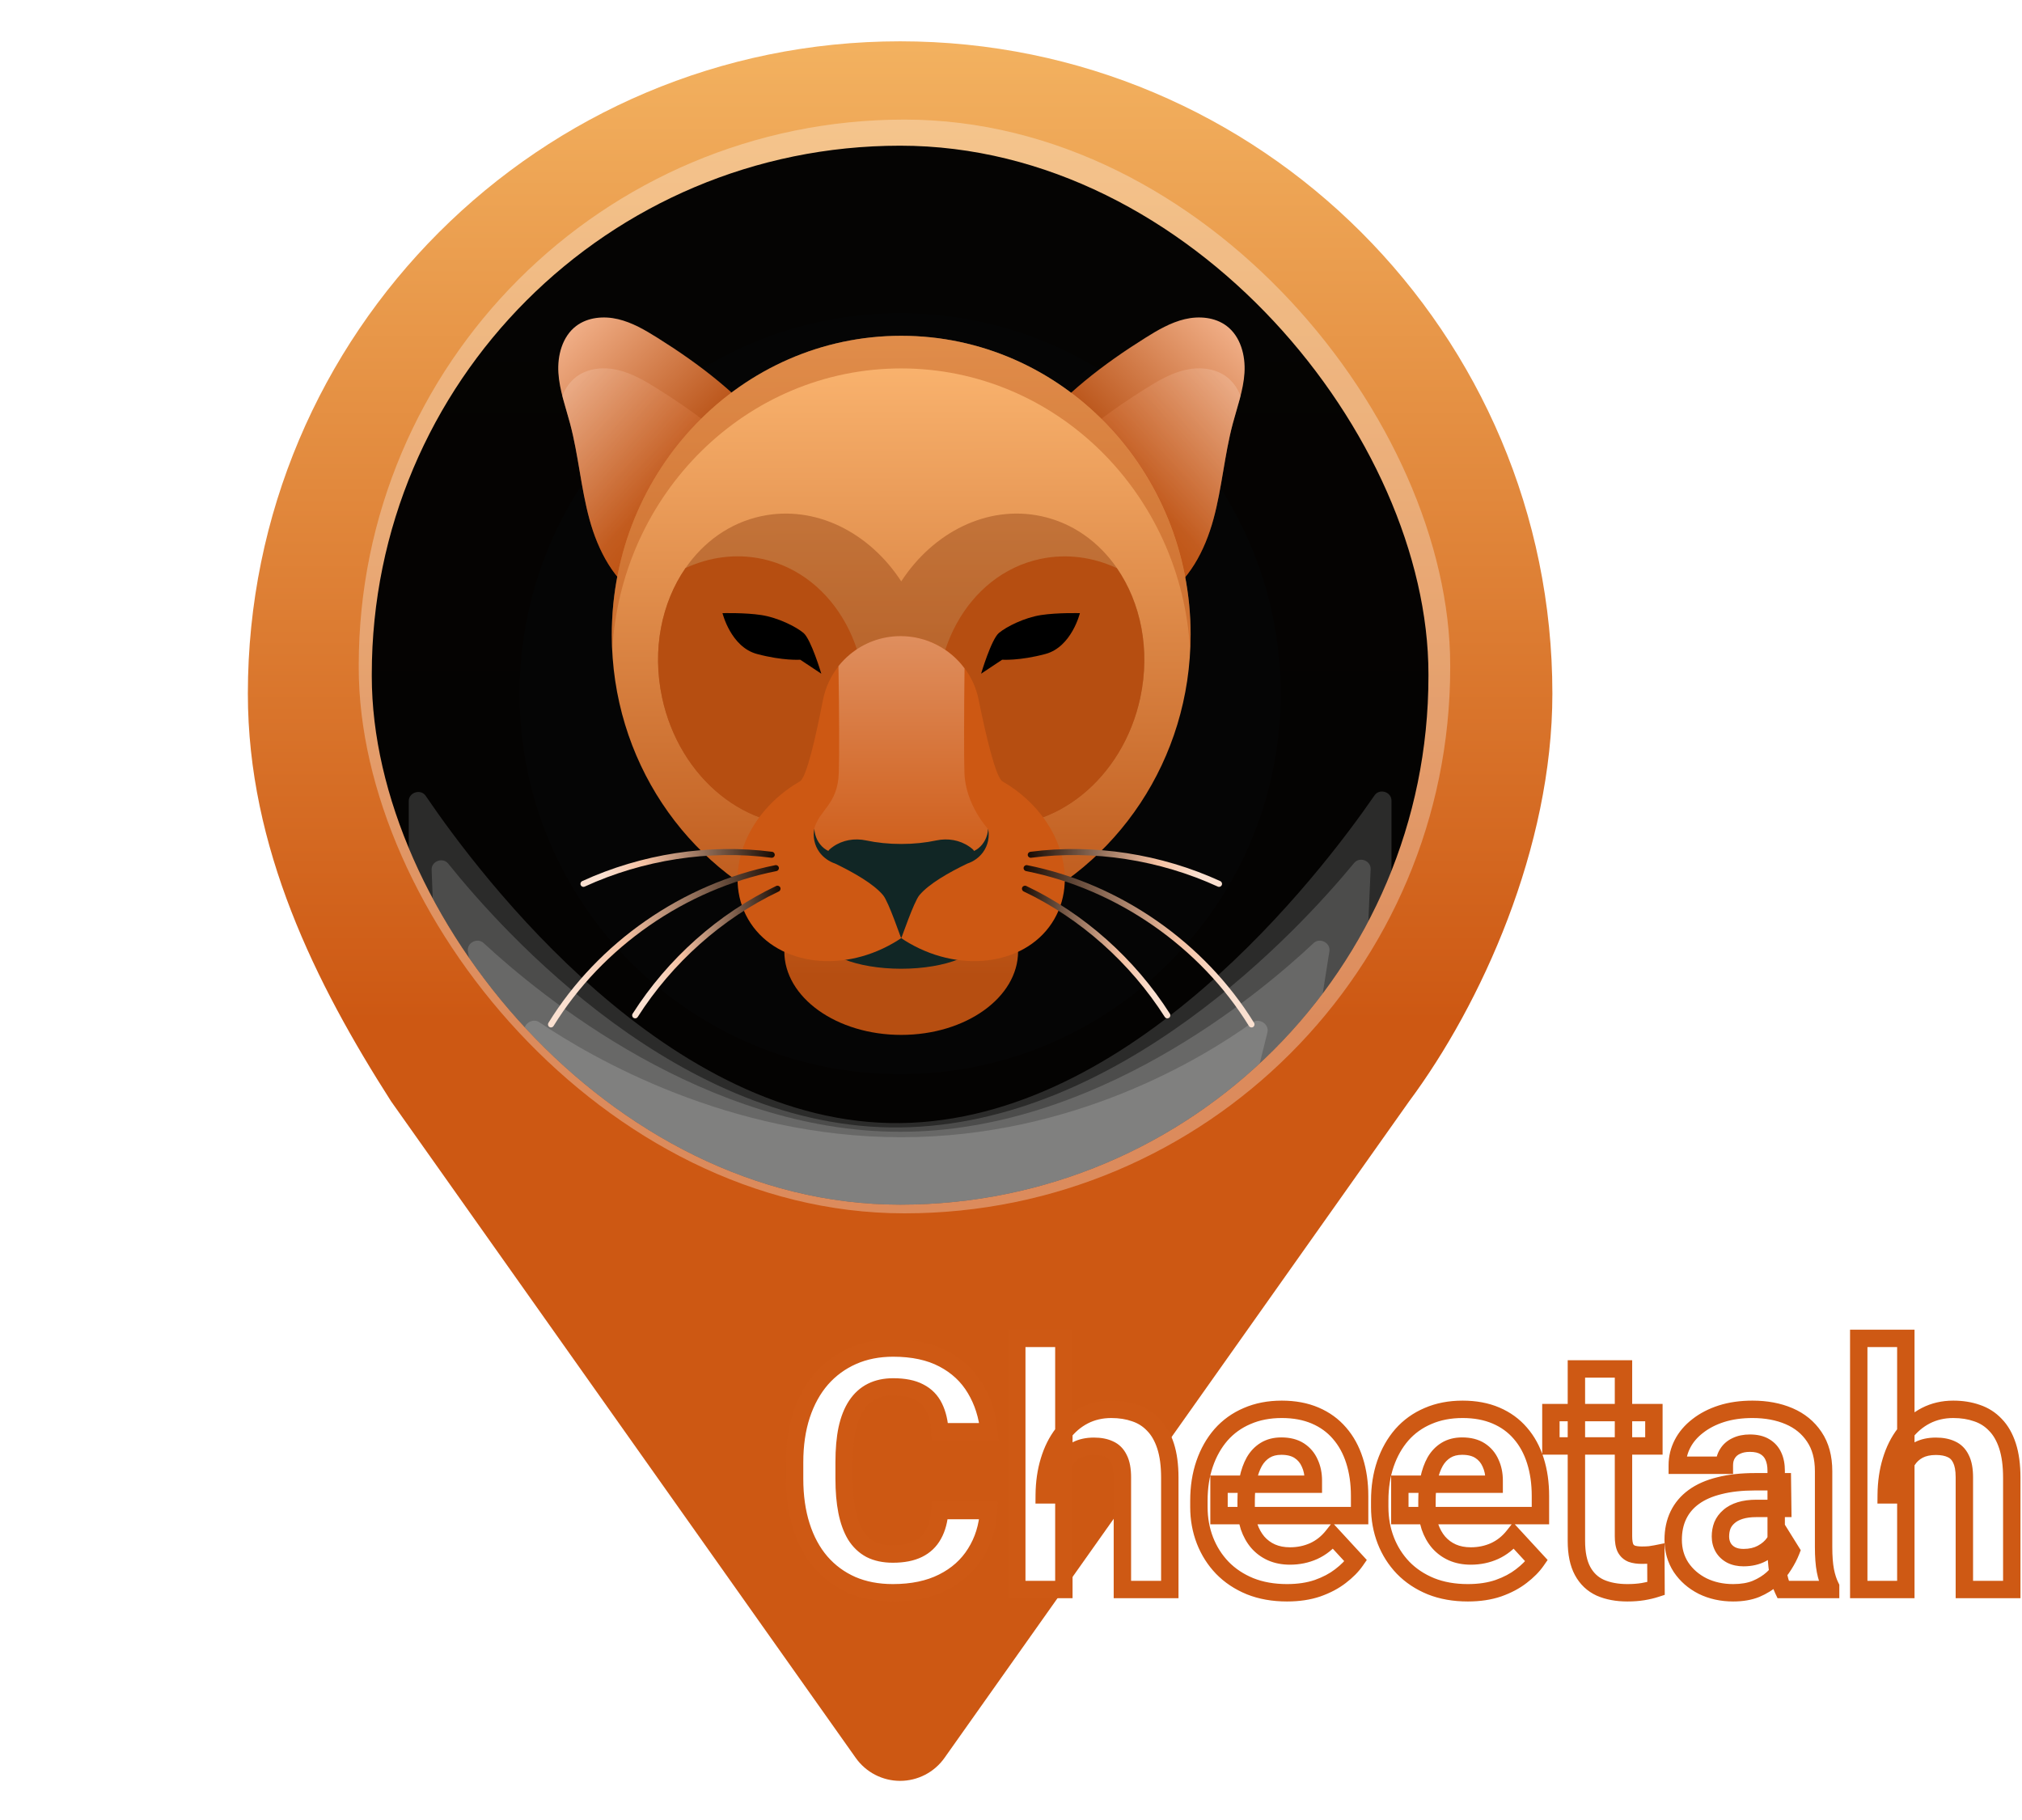 <svg width="930" height="837" viewBox="0 0 930 837" fill="none" xmlns="http://www.w3.org/2000/svg">
<g clip-path="url(#clip0_63_187)">
<path d="M414 19C248.312 19 114 153.312 114 319C114 389.975 145.275 452.388 179.887 506.5L393.6 808.45C398.288 815.075 405.9 819 414 819C422.1 819 429.712 815.075 434.4 808.45L648.113 506.5C681.188 461.975 714 389.975 714 319C714 153.312 579.688 19 414 19ZM414 494C317.35 494 239 415.65 239 319C239 222.35 317.35 144 414 144C510.65 144 589 222.35 589 319C589 415.65 510.65 494 414 494Z" fill="url(#paint0_linear_63_187)"/>
<g opacity="0.17" filter="url(#filter0_f_63_187)">
<rect x="165" y="55" width="502" height="503" rx="251" fill="white"/>
</g>
<g opacity="0.17" filter="url(#filter1_f_63_187)">
<rect x="165" y="55" width="502" height="503" rx="251" fill="white"/>
</g>
<g clip-path="url(#clip1_63_187)">
<rect x="171" y="67" width="486" height="487" rx="243" fill="black" fill-opacity="0.98"/>
<path d="M188 368.418C188 364.363 193.53 362.662 195.808 366.017C221.474 403.821 307.704 517.751 414 516.5C520.336 515.248 606.591 402.907 632.221 365.769C634.514 362.446 640 364.154 640 368.192V591H188V368.418Z" fill="white" fill-opacity="0.16"/>
<path d="M198.521 400.019C198.368 396.037 203.672 394.068 206.164 397.178C231.503 428.808 313.193 519.739 414 518.5C514.91 517.259 597.349 427.763 622.835 396.859C625.356 393.801 630.59 395.806 630.415 399.765L623 568H205L198.521 400.019Z" fill="white" fill-opacity="0.16"/>
<path d="M215.214 437.533C214.551 433.631 219.545 431.01 222.448 433.701C248.369 457.726 324.645 520.5 414 520.5C503.328 520.5 578.606 457.763 604.173 433.722C607.052 431.015 612.062 433.585 611.444 437.488L593 554H235L215.214 437.533Z" fill="white" fill-opacity="0.16"/>
<path d="M241.312 474.969C240.159 471.199 244.79 467.909 248.056 470.116C272.118 486.373 335.136 523 414.5 523C493.678 523 553.272 486.545 575.976 470.231C579.152 467.949 583.881 471.018 582.938 474.814L562 559H267L241.312 474.969Z" fill="white" fill-opacity="0.16"/>
<path d="M474.76 199.534C488.961 181.588 507.472 167.471 526.874 155.319C532.554 151.758 538.446 148.31 544.975 146.77C551.503 145.23 558.851 145.866 564.192 149.907C570.593 154.754 572.897 163.501 572.388 171.513C571.879 179.525 569.025 187.169 566.976 194.927C563.147 209.354 562.03 224.389 558.102 238.788C554.174 253.187 546.784 267.516 533.981 275.174L474.774 199.548L474.76 199.534Z" fill="url(#paint1_linear_63_187)"/>
<path opacity="0.4" d="M570.58 182.082C569.492 186.378 568.107 190.631 566.976 194.913C563.147 209.34 562.031 224.375 558.102 238.774C554.188 253.173 546.784 267.502 533.982 275.16L484.468 211.926C496.931 199.039 511.627 188.286 526.874 178.733C532.554 175.173 538.461 171.711 544.975 170.17C551.503 168.63 558.837 169.266 564.193 173.321C567.16 175.568 569.237 178.635 570.58 182.097V182.082Z" fill="url(#paint2_linear_63_187)"/>
<path d="M354.456 199.534C340.255 181.588 321.744 167.471 302.343 155.319C296.662 151.758 290.77 148.31 284.241 146.77C277.713 145.23 270.365 145.866 265.024 149.907C258.623 154.754 256.319 163.501 256.828 171.513C257.337 179.525 260.191 187.169 262.24 194.927C266.069 209.354 267.186 224.389 271.114 238.788C275.042 253.187 282.433 267.516 295.235 275.174L354.442 199.548L354.456 199.534Z" fill="url(#paint3_linear_63_187)"/>
<path opacity="0.4" d="M258.636 182.082C259.724 186.378 261.109 190.631 262.24 194.913C266.069 209.34 267.185 224.375 271.114 238.774C275.028 253.173 282.432 267.502 295.235 275.16L344.748 211.926C332.285 199.039 317.589 188.286 302.342 178.733C296.662 175.173 290.755 171.711 284.241 170.17C277.713 168.63 270.379 169.266 265.023 173.321C262.056 175.568 259.979 178.635 258.636 182.097V182.082Z" fill="url(#paint4_linear_63_187)"/>
<path d="M547.617 291.947C547.617 215.996 488.014 154.429 414.507 154.429C340.999 154.429 281.397 215.996 281.397 291.947C281.397 349.431 315.536 398.661 364.004 419.207C361.899 426.428 360.74 432.871 360.74 437.506C360.74 458.73 384.804 475.941 414.507 475.941C444.209 475.941 468.259 458.73 468.259 437.506C468.259 432.857 467.115 426.428 464.995 419.207C513.463 398.661 547.602 349.416 547.602 291.947H547.617Z" fill="url(#paint5_linear_63_187)"/>
<path opacity="0.4" d="M547.617 291.933C547.617 294.477 547.546 297.02 547.405 299.521C543.675 227.046 485.612 169.435 414.493 169.435C343.374 169.435 285.311 227.032 281.581 299.521C281.44 297.02 281.369 294.477 281.369 291.933C281.369 215.996 340.972 154.415 414.479 154.415C487.986 154.415 547.589 215.996 547.589 291.933H547.617Z" fill="#B64E11"/>
<path opacity="0.4" d="M524.471 320.816C516.487 358.121 484.99 383.302 452.886 379.006C451.501 378.822 450.116 378.582 448.731 378.285C434.587 375.261 422.788 366.84 414.493 355.21C406.198 366.84 394.399 375.275 380.269 378.285C378.884 378.582 377.499 378.822 376.114 379.006C344.01 383.316 312.513 358.135 304.529 320.816C299.809 298.716 304.331 277.139 315.282 261.284C323.605 249.217 335.63 240.484 350.114 237.389C374.857 232.09 399.811 244.751 414.521 267.374C429.245 244.737 454.186 232.09 478.928 237.389C493.398 240.498 505.409 249.217 513.732 261.27C524.683 277.139 529.219 298.716 524.499 320.816H524.471Z" fill="#893B0D"/>
<path d="M524.471 320.816C516.487 358.121 484.99 383.301 452.886 379.006C443.319 369.001 436.113 355.775 432.834 340.514C424.512 301.599 444.916 264.251 478.406 257.073C490.53 254.487 502.696 256.183 513.675 261.284C524.627 277.153 529.163 298.73 524.443 320.83L524.471 320.816Z" fill="#B64E11"/>
<path d="M396.137 340.5C392.873 355.761 385.68 369.001 376.1 378.992C343.995 383.302 312.498 358.121 304.515 320.802C299.795 298.702 304.317 277.124 315.268 261.27C326.261 256.169 338.442 254.459 350.566 257.045C384.07 264.223 404.474 301.57 396.137 340.486V340.5Z" fill="#B64E11"/>
<path d="M451.246 309.837C451.246 309.837 455.938 294.011 459.456 291.072C462.975 288.147 471.185 284.035 478.801 282.862C486.417 281.689 496.69 281.986 496.69 281.986C496.69 281.986 492.875 297.529 480.864 300.751C468.839 303.973 460.926 303.393 460.926 303.393L451.246 309.837Z" fill="black"/>
<path d="M377.754 309.837C377.754 309.837 373.062 294.011 369.544 291.072C366.025 288.147 357.815 284.035 350.199 282.862C342.583 281.689 332.31 281.986 332.31 281.986C332.31 281.986 336.125 297.529 348.136 300.751C360.161 303.973 368.074 303.393 368.074 303.393L377.754 309.837Z" fill="black"/>
<path d="M414.493 445.518C435.112 445.518 451.826 438.831 451.826 430.583C451.826 422.334 435.112 415.646 414.493 415.646C393.875 415.646 377.16 422.334 377.16 430.583C377.16 438.831 393.875 445.518 414.493 445.518Z" fill="#112625"/>
<path d="M484.92 422.698C473.064 443.243 443.164 448.175 418.139 433.72C416.895 432.999 415.68 432.236 414.493 431.43C413.32 432.236 412.105 432.999 410.847 433.72C385.822 448.175 355.936 443.243 344.08 422.698C332.211 402.152 342.893 373.778 367.905 359.35C370.943 357.584 375.168 339.115 378.488 322.032C379.633 316.125 382.176 310.784 385.723 306.332C387.334 304.326 389.129 302.475 391.107 300.864C397.466 295.621 405.577 292.541 414.323 292.541C426.221 292.541 437.017 298.292 443.715 307.392C446.795 311.533 449.014 316.379 450.088 321.707C453.578 338.875 458.029 357.584 461.081 359.364C486.107 373.806 496.761 402.166 484.906 422.712L484.92 422.698Z" fill="#CD5813"/>
<path d="M253.417 472.508C253.883 472.508 254.335 472.267 254.604 471.843C276.973 435.542 315.309 408.906 357.135 400.597C357.884 400.442 358.379 399.721 358.223 398.972C358.068 398.223 357.347 397.729 356.598 397.884C314.023 406.334 275.023 433.451 252.244 470.402C251.848 471.052 252.046 471.9 252.696 472.31C252.922 472.451 253.177 472.522 253.417 472.522V472.508Z" fill="url(#paint6_linear_63_187)"/>
<path d="M268.353 407.86C268.551 407.86 268.749 407.818 268.932 407.733C295.738 395.44 326.232 390.734 354.775 394.479C355.524 394.578 356.231 394.041 356.33 393.292C356.429 392.529 355.892 391.836 355.143 391.737C326.076 387.922 295.046 392.712 267.774 405.218C267.081 405.543 266.77 406.363 267.095 407.055C267.336 407.564 267.83 407.86 268.353 407.86Z" fill="url(#paint7_linear_63_187)"/>
<path d="M292.135 468.339C292.587 468.339 293.039 468.113 293.307 467.703C309.148 442.834 332.195 422.33 358.209 409.966C358.902 409.641 359.198 408.807 358.859 408.115C358.534 407.422 357.7 407.126 357.008 407.451C330.527 420.027 307.071 440.898 290.962 466.206C290.552 466.856 290.736 467.703 291.386 468.113C291.612 468.254 291.88 468.325 292.135 468.325V468.339Z" fill="url(#paint8_linear_63_187)"/>
<path d="M575.624 472.508C575.157 472.508 574.705 472.267 574.437 471.843C552.068 435.542 513.732 408.906 471.905 400.597C471.156 400.442 470.662 399.721 470.817 398.972C470.973 398.223 471.693 397.729 472.442 397.884C515.018 406.334 554.018 433.451 576.796 470.402C577.192 471.052 576.994 471.9 576.344 472.31C576.118 472.451 575.864 472.522 575.624 472.522V472.508Z" fill="url(#paint9_linear_63_187)"/>
<path d="M560.688 407.86C560.49 407.86 560.292 407.818 560.108 407.733C533.303 395.44 502.809 390.734 474.265 394.479C473.516 394.578 472.81 394.041 472.711 393.292C472.612 392.529 473.149 391.836 473.898 391.737C502.964 387.922 533.995 392.712 561.267 405.218C561.959 405.543 562.27 406.363 561.945 407.055C561.705 407.564 561.21 407.86 560.688 407.86Z" fill="url(#paint10_linear_63_187)"/>
<path d="M536.906 468.339C536.454 468.339 536.002 468.113 535.733 467.703C519.893 442.834 496.846 422.33 470.831 409.966C470.139 409.641 469.842 408.807 470.181 408.115C470.506 407.422 471.34 407.126 472.032 407.451C498.513 420.027 521.97 440.898 538.079 466.206C538.489 466.856 538.305 467.703 537.655 468.113C537.429 468.254 537.16 468.325 536.906 468.325V468.339Z" fill="url(#paint11_linear_63_187)"/>
<path opacity="0.4" d="M450.681 391.95C443.305 398.831 427.423 405.105 415.793 405.105C401.663 405.105 385.13 397.856 377.641 390.791C374.334 387.682 374.489 381.14 374.461 381.14C376.92 372.35 385.243 370.019 385.794 355.606C386.077 348.427 386.006 326.794 385.638 306.332C387.249 304.326 389.044 302.475 391.022 300.864C397.381 295.621 405.492 292.541 414.239 292.541C426.137 292.541 436.932 298.292 443.63 307.392C443.376 327.613 443.348 349.289 443.588 355.676C444.139 370.132 454.355 381.154 454.355 381.154C454.355 381.154 455.641 387.315 450.653 391.964L450.681 391.95Z" fill="url(#paint12_linear_63_187)"/>
<path d="M454.454 381.14C454.313 384.743 452.575 388.035 450.088 390.042C449.438 390.565 448.745 391.003 448.025 391.356C447.884 391.116 447.714 390.89 447.502 390.678C447.092 390.282 446.527 389.844 445.877 389.392C441.454 386.283 435.901 385.393 430.63 386.509C425.755 387.555 420.287 388.134 414.507 388.134C408.728 388.134 403.259 387.555 398.384 386.509C393.099 385.393 387.546 386.283 383.137 389.392C382.487 389.844 381.936 390.282 381.512 390.678C381.3 390.89 381.131 391.116 380.989 391.356C380.269 391.003 379.562 390.565 378.926 390.042C376.439 388.035 374.701 384.729 374.56 381.14C373.783 384.658 374.546 388.685 376.892 391.921C378.644 394.309 381.201 396.175 384.183 397.178C392.619 401.262 401.761 406.433 406.156 411.676C408.798 414.841 414.323 431.444 414.507 431.444C414.691 431.444 420.244 414.827 422.887 411.662C427.281 406.419 436.41 401.247 444.845 397.178C447.827 396.189 450.385 394.323 452.123 391.935C454.482 388.7 455.231 384.672 454.454 381.154V381.14Z" fill="#112625"/>
</g>
</g>
<mask id="path-30-outside-1_63_187" maskUnits="userSpaceOnUse" x="361" y="611" width="569" height="126" fill="black">
<rect fill="white" x="361" y="611" width="569" height="126"/>
<path d="M432.24 694.681H454.724C454.272 702.05 452.242 708.592 448.633 714.307C445.074 720.021 440.086 724.483 433.669 727.691C427.302 730.9 419.632 732.504 410.659 732.504C403.641 732.504 397.35 731.301 391.785 728.895C386.221 726.438 381.458 722.929 377.498 718.367C373.588 713.805 370.605 708.291 368.55 701.824C366.494 695.357 365.467 688.114 365.467 680.093V672.498C365.467 664.477 366.52 657.233 368.625 650.767C370.781 644.25 373.839 638.71 377.799 634.148C381.809 629.587 386.597 626.077 392.161 623.621C397.726 621.165 403.942 619.937 410.81 619.937C419.933 619.937 427.628 621.591 433.895 624.899C440.211 628.208 445.099 632.77 448.558 638.585C452.067 644.4 454.172 651.017 454.874 658.437H432.315C432.065 654.025 431.188 650.29 429.684 647.232C428.18 644.124 425.899 641.793 422.841 640.239C419.833 638.635 415.823 637.833 410.81 637.833C407.05 637.833 403.766 638.535 400.959 639.938C398.152 641.342 395.796 643.473 393.891 646.33C391.986 649.188 390.557 652.797 389.604 657.158C388.702 661.469 388.251 666.533 388.251 672.348V680.093C388.251 685.757 388.677 690.745 389.529 695.057C390.382 699.318 391.685 702.927 393.439 705.885C395.244 708.792 397.55 710.998 400.357 712.502C403.215 713.956 406.649 714.683 410.659 714.683C415.371 714.683 419.257 713.931 422.314 712.427C425.372 710.923 427.703 708.692 429.308 705.734C430.962 702.777 431.939 699.092 432.24 694.681ZM489.313 615.5V731H467.657V615.5H489.313ZM486.23 687.462H480.29C480.34 681.797 481.092 676.584 482.546 671.821C484 667.009 486.08 662.848 488.787 659.339C491.494 655.78 494.728 653.022 498.487 651.067C502.297 649.112 506.508 648.135 511.12 648.135C515.131 648.135 518.765 648.711 522.023 649.864C525.332 650.967 528.164 652.772 530.521 655.278C532.927 657.735 534.782 660.968 536.085 664.979C537.388 668.989 538.04 673.852 538.04 679.566V731H516.233V679.416C516.233 675.807 515.707 672.974 514.654 670.919C513.652 668.813 512.173 667.335 510.218 666.482C508.313 665.58 505.957 665.129 503.149 665.129C500.041 665.129 497.384 665.705 495.179 666.858C493.023 668.011 491.294 669.616 489.99 671.671C488.687 673.676 487.734 676.032 487.133 678.739C486.531 681.446 486.23 684.354 486.23 687.462ZM591.955 732.504C585.639 732.504 579.974 731.501 574.961 729.496C569.948 727.441 565.687 724.608 562.178 720.999C558.719 717.39 556.062 713.204 554.207 708.441C552.352 703.629 551.425 698.516 551.425 693.102V690.094C551.425 683.928 552.302 678.288 554.057 673.175C555.811 668.062 558.318 663.625 561.576 659.865C564.885 656.105 568.895 653.223 573.607 651.218C578.32 649.162 583.633 648.135 589.549 648.135C595.314 648.135 600.427 649.087 604.889 650.992C609.35 652.897 613.085 655.604 616.093 659.113C619.151 662.622 621.457 666.833 623.011 671.746C624.565 676.609 625.342 682.023 625.342 687.988V697.012H560.674V682.574H604.062V680.92C604.062 677.912 603.51 675.23 602.407 672.874C601.354 670.468 599.75 668.563 597.595 667.159C595.439 665.756 592.682 665.054 589.323 665.054C586.466 665.054 584.009 665.68 581.954 666.934C579.899 668.187 578.219 669.941 576.916 672.197C575.663 674.453 574.71 677.11 574.059 680.168C573.457 683.176 573.156 686.484 573.156 690.094V693.102C573.156 696.36 573.607 699.368 574.51 702.125C575.462 704.882 576.791 707.263 578.495 709.269C580.25 711.274 582.355 712.828 584.812 713.931C587.318 715.034 590.15 715.585 593.309 715.585C597.219 715.585 600.853 714.833 604.212 713.329C607.621 711.775 610.553 709.444 613.01 706.336L623.537 717.766C621.833 720.222 619.502 722.578 616.544 724.834C613.636 727.09 610.127 728.945 606.017 730.398C601.906 731.802 597.219 732.504 591.955 732.504ZM675.121 732.504C668.805 732.504 663.14 731.501 658.127 729.496C653.114 727.441 648.853 724.608 645.344 720.999C641.885 717.39 639.228 713.204 637.373 708.441C635.518 703.629 634.591 698.516 634.591 693.102V690.094C634.591 683.928 635.468 678.288 637.223 673.175C638.977 668.062 641.484 663.625 644.742 659.865C648.051 656.105 652.061 653.223 656.773 651.218C661.486 649.162 666.799 648.135 672.715 648.135C678.48 648.135 683.593 649.087 688.055 650.992C692.516 652.897 696.251 655.604 699.259 659.113C702.317 662.622 704.623 666.833 706.177 671.746C707.731 676.609 708.508 682.023 708.508 687.988V697.012H643.84V682.574H687.228V680.92C687.228 677.912 686.676 675.23 685.573 672.874C684.521 670.468 682.916 668.563 680.761 667.159C678.605 665.756 675.848 665.054 672.489 665.054C669.632 665.054 667.175 665.68 665.12 666.934C663.065 668.187 661.385 669.941 660.082 672.197C658.829 674.453 657.876 677.11 657.225 680.168C656.623 683.176 656.322 686.484 656.322 690.094V693.102C656.322 696.36 656.773 699.368 657.676 702.125C658.628 704.882 659.957 707.263 661.661 709.269C663.416 711.274 665.521 712.828 667.978 713.931C670.484 715.034 673.316 715.585 676.475 715.585C680.385 715.585 684.019 714.833 687.378 713.329C690.787 711.775 693.719 709.444 696.176 706.336L706.703 717.766C704.999 720.222 702.668 722.578 699.71 724.834C696.802 727.09 693.293 728.945 689.183 730.398C685.072 731.802 680.385 732.504 675.121 732.504ZM760.693 649.639V664.979H713.32V649.639H760.693ZM725.051 629.562H746.707V706.486C746.707 708.842 747.008 710.647 747.609 711.9C748.261 713.154 749.214 714.031 750.467 714.532C751.72 714.983 753.299 715.209 755.204 715.209C756.558 715.209 757.761 715.159 758.813 715.059C759.916 714.908 760.844 714.758 761.596 714.607L761.671 730.549C759.816 731.15 757.811 731.627 755.655 731.978C753.5 732.328 751.118 732.504 748.512 732.504C743.749 732.504 739.589 731.727 736.029 730.173C732.52 728.569 729.813 726.012 727.908 722.503C726.003 718.994 725.051 714.382 725.051 708.667V629.562ZM816.939 712.652V676.408C816.939 673.801 816.513 671.571 815.661 669.716C814.809 667.811 813.48 666.332 811.676 665.279C809.921 664.227 807.64 663.7 804.833 663.7C802.427 663.7 800.346 664.126 798.592 664.979C796.837 665.781 795.484 666.959 794.531 668.513C793.579 670.017 793.103 671.796 793.103 673.852H771.446C771.446 670.393 772.248 667.109 773.853 664.001C775.457 660.893 777.788 658.161 780.846 655.805C783.904 653.398 787.538 651.519 791.749 650.165C796.01 648.812 800.772 648.135 806.036 648.135C812.353 648.135 817.967 649.188 822.88 651.293C827.793 653.398 831.653 656.557 834.46 660.768C837.317 664.979 838.746 670.242 838.746 676.559V711.374C838.746 715.836 839.022 719.495 839.573 722.353C840.125 725.16 840.927 727.616 841.979 729.722V731H820.098C819.045 728.794 818.243 726.037 817.691 722.729C817.19 719.37 816.939 716.011 816.939 712.652ZM819.797 681.446L819.947 693.703H807.841C804.983 693.703 802.502 694.029 800.396 694.681C798.291 695.332 796.562 696.26 795.208 697.463C793.854 698.616 792.852 699.969 792.2 701.523C791.599 703.077 791.298 704.782 791.298 706.637C791.298 708.492 791.724 710.171 792.576 711.675C793.428 713.129 794.657 714.282 796.261 715.134C797.865 715.936 799.745 716.337 801.9 716.337C805.159 716.337 807.991 715.685 810.397 714.382C812.804 713.078 814.659 711.474 815.962 709.569C817.315 707.664 818.017 705.86 818.067 704.155L823.782 713.329C822.98 715.384 821.877 717.515 820.474 719.721C819.12 721.926 817.391 724.007 815.285 725.962C813.18 727.867 810.648 729.446 807.69 730.699C804.733 731.902 801.224 732.504 797.163 732.504C792 732.504 787.312 731.476 783.102 729.421C778.941 727.315 775.632 724.433 773.176 720.773C770.77 717.064 769.566 712.853 769.566 708.141C769.566 703.88 770.368 700.095 771.973 696.786C773.577 693.478 775.933 690.695 779.041 688.439C782.199 686.133 786.134 684.404 790.847 683.251C795.559 682.048 801.023 681.446 807.239 681.446H819.797ZM876.569 615.5V731H854.913V615.5H876.569ZM873.486 687.462H867.546C867.596 681.797 868.348 676.584 869.802 671.821C871.256 667.009 873.336 662.848 876.043 659.339C878.75 655.78 881.983 653.022 885.743 651.067C889.553 649.112 893.764 648.135 898.376 648.135C902.386 648.135 906.021 648.711 909.279 649.864C912.588 650.967 915.42 652.772 917.776 655.278C920.183 657.735 922.037 660.968 923.341 664.979C924.644 668.989 925.296 673.852 925.296 679.566V731H903.489V679.416C903.489 675.807 902.963 672.974 901.91 670.919C900.908 668.813 899.429 667.335 897.474 666.482C895.569 665.58 893.213 665.129 890.405 665.129C887.297 665.129 884.64 665.705 882.435 666.858C880.279 668.011 878.549 669.616 877.246 671.671C875.943 673.676 874.99 676.032 874.389 678.739C873.787 681.446 873.486 684.354 873.486 687.462Z"/>
</mask>
<path d="M432.24 694.681H454.724C454.272 702.05 452.242 708.592 448.633 714.307C445.074 720.021 440.086 724.483 433.669 727.691C427.302 730.9 419.632 732.504 410.659 732.504C403.641 732.504 397.35 731.301 391.785 728.895C386.221 726.438 381.458 722.929 377.498 718.367C373.588 713.805 370.605 708.291 368.55 701.824C366.494 695.357 365.467 688.114 365.467 680.093V672.498C365.467 664.477 366.52 657.233 368.625 650.767C370.781 644.25 373.839 638.71 377.799 634.148C381.809 629.587 386.597 626.077 392.161 623.621C397.726 621.165 403.942 619.937 410.81 619.937C419.933 619.937 427.628 621.591 433.895 624.899C440.211 628.208 445.099 632.77 448.558 638.585C452.067 644.4 454.172 651.017 454.874 658.437H432.315C432.065 654.025 431.188 650.29 429.684 647.232C428.18 644.124 425.899 641.793 422.841 640.239C419.833 638.635 415.823 637.833 410.81 637.833C407.05 637.833 403.766 638.535 400.959 639.938C398.152 641.342 395.796 643.473 393.891 646.33C391.986 649.188 390.557 652.797 389.604 657.158C388.702 661.469 388.251 666.533 388.251 672.348V680.093C388.251 685.757 388.677 690.745 389.529 695.057C390.382 699.318 391.685 702.927 393.439 705.885C395.244 708.792 397.55 710.998 400.357 712.502C403.215 713.956 406.649 714.683 410.659 714.683C415.371 714.683 419.257 713.931 422.314 712.427C425.372 710.923 427.703 708.692 429.308 705.734C430.962 702.777 431.939 699.092 432.24 694.681ZM489.313 615.5V731H467.657V615.5H489.313ZM486.23 687.462H480.29C480.34 681.797 481.092 676.584 482.546 671.821C484 667.009 486.08 662.848 488.787 659.339C491.494 655.78 494.728 653.022 498.487 651.067C502.297 649.112 506.508 648.135 511.12 648.135C515.131 648.135 518.765 648.711 522.023 649.864C525.332 650.967 528.164 652.772 530.521 655.278C532.927 657.735 534.782 660.968 536.085 664.979C537.388 668.989 538.04 673.852 538.04 679.566V731H516.233V679.416C516.233 675.807 515.707 672.974 514.654 670.919C513.652 668.813 512.173 667.335 510.218 666.482C508.313 665.58 505.957 665.129 503.149 665.129C500.041 665.129 497.384 665.705 495.179 666.858C493.023 668.011 491.294 669.616 489.99 671.671C488.687 673.676 487.734 676.032 487.133 678.739C486.531 681.446 486.23 684.354 486.23 687.462ZM591.955 732.504C585.639 732.504 579.974 731.501 574.961 729.496C569.948 727.441 565.687 724.608 562.178 720.999C558.719 717.39 556.062 713.204 554.207 708.441C552.352 703.629 551.425 698.516 551.425 693.102V690.094C551.425 683.928 552.302 678.288 554.057 673.175C555.811 668.062 558.318 663.625 561.576 659.865C564.885 656.105 568.895 653.223 573.607 651.218C578.32 649.162 583.633 648.135 589.549 648.135C595.314 648.135 600.427 649.087 604.889 650.992C609.35 652.897 613.085 655.604 616.093 659.113C619.151 662.622 621.457 666.833 623.011 671.746C624.565 676.609 625.342 682.023 625.342 687.988V697.012H560.674V682.574H604.062V680.92C604.062 677.912 603.51 675.23 602.407 672.874C601.354 670.468 599.75 668.563 597.595 667.159C595.439 665.756 592.682 665.054 589.323 665.054C586.466 665.054 584.009 665.68 581.954 666.934C579.899 668.187 578.219 669.941 576.916 672.197C575.663 674.453 574.71 677.11 574.059 680.168C573.457 683.176 573.156 686.484 573.156 690.094V693.102C573.156 696.36 573.607 699.368 574.51 702.125C575.462 704.882 576.791 707.263 578.495 709.269C580.25 711.274 582.355 712.828 584.812 713.931C587.318 715.034 590.15 715.585 593.309 715.585C597.219 715.585 600.853 714.833 604.212 713.329C607.621 711.775 610.553 709.444 613.01 706.336L623.537 717.766C621.833 720.222 619.502 722.578 616.544 724.834C613.636 727.09 610.127 728.945 606.017 730.398C601.906 731.802 597.219 732.504 591.955 732.504ZM675.121 732.504C668.805 732.504 663.14 731.501 658.127 729.496C653.114 727.441 648.853 724.608 645.344 720.999C641.885 717.39 639.228 713.204 637.373 708.441C635.518 703.629 634.591 698.516 634.591 693.102V690.094C634.591 683.928 635.468 678.288 637.223 673.175C638.977 668.062 641.484 663.625 644.742 659.865C648.051 656.105 652.061 653.223 656.773 651.218C661.486 649.162 666.799 648.135 672.715 648.135C678.48 648.135 683.593 649.087 688.055 650.992C692.516 652.897 696.251 655.604 699.259 659.113C702.317 662.622 704.623 666.833 706.177 671.746C707.731 676.609 708.508 682.023 708.508 687.988V697.012H643.84V682.574H687.228V680.92C687.228 677.912 686.676 675.23 685.573 672.874C684.521 670.468 682.916 668.563 680.761 667.159C678.605 665.756 675.848 665.054 672.489 665.054C669.632 665.054 667.175 665.68 665.12 666.934C663.065 668.187 661.385 669.941 660.082 672.197C658.829 674.453 657.876 677.11 657.225 680.168C656.623 683.176 656.322 686.484 656.322 690.094V693.102C656.322 696.36 656.773 699.368 657.676 702.125C658.628 704.882 659.957 707.263 661.661 709.269C663.416 711.274 665.521 712.828 667.978 713.931C670.484 715.034 673.316 715.585 676.475 715.585C680.385 715.585 684.019 714.833 687.378 713.329C690.787 711.775 693.719 709.444 696.176 706.336L706.703 717.766C704.999 720.222 702.668 722.578 699.71 724.834C696.802 727.09 693.293 728.945 689.183 730.398C685.072 731.802 680.385 732.504 675.121 732.504ZM760.693 649.639V664.979H713.32V649.639H760.693ZM725.051 629.562H746.707V706.486C746.707 708.842 747.008 710.647 747.609 711.9C748.261 713.154 749.214 714.031 750.467 714.532C751.72 714.983 753.299 715.209 755.204 715.209C756.558 715.209 757.761 715.159 758.813 715.059C759.916 714.908 760.844 714.758 761.596 714.607L761.671 730.549C759.816 731.15 757.811 731.627 755.655 731.978C753.5 732.328 751.118 732.504 748.512 732.504C743.749 732.504 739.589 731.727 736.029 730.173C732.52 728.569 729.813 726.012 727.908 722.503C726.003 718.994 725.051 714.382 725.051 708.667V629.562ZM816.939 712.652V676.408C816.939 673.801 816.513 671.571 815.661 669.716C814.809 667.811 813.48 666.332 811.676 665.279C809.921 664.227 807.64 663.7 804.833 663.7C802.427 663.7 800.346 664.126 798.592 664.979C796.837 665.781 795.484 666.959 794.531 668.513C793.579 670.017 793.103 671.796 793.103 673.852H771.446C771.446 670.393 772.248 667.109 773.853 664.001C775.457 660.893 777.788 658.161 780.846 655.805C783.904 653.398 787.538 651.519 791.749 650.165C796.01 648.812 800.772 648.135 806.036 648.135C812.353 648.135 817.967 649.188 822.88 651.293C827.793 653.398 831.653 656.557 834.46 660.768C837.317 664.979 838.746 670.242 838.746 676.559V711.374C838.746 715.836 839.022 719.495 839.573 722.353C840.125 725.16 840.927 727.616 841.979 729.722V731H820.098C819.045 728.794 818.243 726.037 817.691 722.729C817.19 719.37 816.939 716.011 816.939 712.652ZM819.797 681.446L819.947 693.703H807.841C804.983 693.703 802.502 694.029 800.396 694.681C798.291 695.332 796.562 696.26 795.208 697.463C793.854 698.616 792.852 699.969 792.2 701.523C791.599 703.077 791.298 704.782 791.298 706.637C791.298 708.492 791.724 710.171 792.576 711.675C793.428 713.129 794.657 714.282 796.261 715.134C797.865 715.936 799.745 716.337 801.9 716.337C805.159 716.337 807.991 715.685 810.397 714.382C812.804 713.078 814.659 711.474 815.962 709.569C817.315 707.664 818.017 705.86 818.067 704.155L823.782 713.329C822.98 715.384 821.877 717.515 820.474 719.721C819.12 721.926 817.391 724.007 815.285 725.962C813.18 727.867 810.648 729.446 807.69 730.699C804.733 731.902 801.224 732.504 797.163 732.504C792 732.504 787.312 731.476 783.102 729.421C778.941 727.315 775.632 724.433 773.176 720.773C770.77 717.064 769.566 712.853 769.566 708.141C769.566 703.88 770.368 700.095 771.973 696.786C773.577 693.478 775.933 690.695 779.041 688.439C782.199 686.133 786.134 684.404 790.847 683.251C795.559 682.048 801.023 681.446 807.239 681.446H819.797ZM876.569 615.5V731H854.913V615.5H876.569ZM873.486 687.462H867.546C867.596 681.797 868.348 676.584 869.802 671.821C871.256 667.009 873.336 662.848 876.043 659.339C878.75 655.78 881.983 653.022 885.743 651.067C889.553 649.112 893.764 648.135 898.376 648.135C902.386 648.135 906.021 648.711 909.279 649.864C912.588 650.967 915.42 652.772 917.776 655.278C920.183 657.735 922.037 660.968 923.341 664.979C924.644 668.989 925.296 673.852 925.296 679.566V731H903.489V679.416C903.489 675.807 902.963 672.974 901.91 670.919C900.908 668.813 899.429 667.335 897.474 666.482C895.569 665.58 893.213 665.129 890.405 665.129C887.297 665.129 884.64 665.705 882.435 666.858C880.279 668.011 878.549 669.616 877.246 671.671C875.943 673.676 874.99 676.032 874.389 678.739C873.787 681.446 873.486 684.354 873.486 687.462Z" fill="white"/>
<path d="M432.24 694.681V690.681H428.504L428.249 694.409L432.24 694.681ZM454.724 694.681L458.716 694.925L458.976 690.681H454.724V694.681ZM448.633 714.307L445.251 712.171L445.244 712.181L445.237 712.192L448.633 714.307ZM433.669 727.691L431.88 724.114L431.869 724.119L433.669 727.691ZM391.785 728.895L390.17 732.554L390.184 732.56L390.198 732.566L391.785 728.895ZM377.498 718.367L374.461 720.97L374.469 720.98L374.477 720.989L377.498 718.367ZM368.55 701.824L364.738 703.036L368.55 701.824ZM368.625 650.767L364.827 649.51L364.824 649.519L364.822 649.528L368.625 650.767ZM377.799 634.148L374.795 631.507L374.786 631.517L374.778 631.526L377.799 634.148ZM433.895 624.899L432.027 628.437L432.039 628.443L433.895 624.899ZM448.558 638.585L445.12 640.63L445.126 640.641L445.133 640.652L448.558 638.585ZM454.874 658.437V662.437H459.27L458.856 658.06L454.874 658.437ZM432.315 658.437L428.322 658.663L428.536 662.437H432.315V658.437ZM429.684 647.232L426.083 648.975L426.089 648.986L426.094 648.998L429.684 647.232ZM422.841 640.239L420.958 643.769L420.993 643.787L421.029 643.805L422.841 640.239ZM389.604 657.158L385.697 656.305L385.693 656.322L385.689 656.339L389.604 657.158ZM389.529 695.057L385.605 695.832L385.607 695.841L389.529 695.057ZM393.439 705.885L389.999 707.926L390.02 707.96L390.041 707.994L393.439 705.885ZM400.357 712.502L398.469 716.028L398.506 716.048L398.544 716.067L400.357 712.502ZM429.308 705.734L425.817 703.782L425.804 703.804L425.791 703.827L429.308 705.734ZM432.24 698.681H454.724V690.681H432.24V698.681ZM450.731 694.436C450.317 701.197 448.468 707.076 445.251 712.171L452.015 716.443C456.016 710.107 458.228 702.903 458.716 694.925L450.731 694.436ZM445.237 712.192C442.094 717.239 437.682 721.213 431.88 724.114L435.458 731.269C442.49 727.753 448.053 722.804 452.028 716.421L445.237 712.192ZM431.869 724.119C426.186 726.983 419.165 728.504 410.659 728.504V736.504C420.1 736.504 428.419 734.816 435.469 731.263L431.869 724.119ZM410.659 728.504C404.102 728.504 398.363 727.381 393.373 725.223L390.198 732.566C396.336 735.22 403.18 736.504 410.659 736.504V728.504ZM393.401 725.235C388.371 723.015 384.09 719.859 380.519 715.745L374.477 720.989C378.827 725.999 384.07 729.861 390.17 732.554L393.401 725.235ZM380.535 715.764C377.016 711.659 374.276 706.634 372.362 700.613L364.738 703.036C366.935 709.948 370.159 715.952 374.461 720.97L380.535 715.764ZM372.362 700.613C370.451 694.601 369.467 687.775 369.467 680.093H361.467C361.467 688.452 362.538 696.113 364.738 703.036L372.362 700.613ZM369.467 680.093V672.498H361.467V680.093H369.467ZM369.467 672.498C369.467 664.824 370.474 658.008 372.428 652.005L364.822 649.528C362.565 656.459 361.467 664.13 361.467 672.498H369.467ZM372.423 652.023C374.435 645.94 377.25 640.882 380.819 636.771L374.778 631.526C370.427 636.538 367.127 642.559 364.827 649.51L372.423 652.023ZM380.803 636.789C384.429 632.664 388.743 629.503 393.777 627.28L390.546 619.962C384.451 622.652 379.189 626.509 374.795 631.507L380.803 636.789ZM393.777 627.28C398.77 625.076 404.426 623.937 410.81 623.937V615.937C403.457 615.937 396.681 617.253 390.546 619.962L393.777 627.28ZM410.81 623.937C419.464 623.937 426.478 625.507 432.027 628.437L435.762 621.362C428.779 617.675 420.402 615.937 410.81 615.937V623.937ZM432.039 628.443C437.736 631.427 442.06 635.486 445.12 640.63L451.995 636.54C448.137 630.054 442.686 624.989 435.751 621.356L432.039 628.443ZM445.133 640.652C448.302 645.904 450.241 651.933 450.892 658.813L458.856 658.06C458.103 650.101 455.831 642.896 451.982 636.518L445.133 640.652ZM454.874 654.437H432.315V662.437H454.874V654.437ZM436.309 658.21C436.037 653.415 435.072 649.125 433.273 645.467L426.094 648.998C427.303 651.455 428.093 654.635 428.322 658.663L436.309 658.21ZM433.284 645.49C431.402 641.601 428.496 638.626 424.653 636.673L421.029 643.805C423.302 644.96 424.957 646.648 426.083 648.975L433.284 645.49ZM424.723 636.71C420.927 634.685 416.193 633.833 410.81 633.833V641.833C415.452 641.833 418.739 642.585 420.958 643.769L424.723 636.71ZM410.81 633.833C406.551 633.833 402.632 634.63 399.17 636.361L402.748 643.516C404.9 642.44 407.549 641.833 410.81 641.833V633.833ZM399.17 636.361C395.683 638.105 392.816 640.731 390.562 644.111L397.219 648.549C398.775 646.215 400.621 644.58 402.748 643.516L399.17 636.361ZM390.562 644.111C388.312 647.488 386.725 651.595 385.697 656.305L393.512 658.012C394.389 653.999 395.66 650.887 397.219 648.549L390.562 644.111ZM385.689 656.339C384.716 660.989 384.251 666.339 384.251 672.348H392.251C392.251 666.726 392.688 661.95 393.52 657.978L385.689 656.339ZM384.251 672.348V680.093H392.251V672.348H384.251ZM384.251 680.093C384.251 685.947 384.69 691.205 385.605 695.832L393.453 694.281C392.664 690.286 392.251 685.567 392.251 680.093H384.251ZM385.607 695.841C386.525 700.434 387.963 704.492 389.999 707.926L396.88 703.844C395.407 701.362 394.238 698.202 393.452 694.272L385.607 695.841ZM390.041 707.994C392.187 711.452 394.996 714.168 398.469 716.028L402.246 708.976C400.104 707.828 398.301 706.132 396.838 703.775L390.041 707.994ZM398.544 716.067C402.086 717.869 406.173 718.683 410.659 718.683V710.683C407.124 710.683 404.343 710.042 402.171 708.937L398.544 716.067ZM410.659 718.683C415.763 718.683 420.304 717.873 424.08 716.016L420.549 708.837C418.209 709.988 414.98 710.683 410.659 710.683V718.683ZM424.08 716.016C427.871 714.151 430.819 711.338 432.824 707.641L425.791 703.827C424.588 706.046 422.873 707.694 420.549 708.837L424.08 716.016ZM432.799 707.687C434.816 704.081 435.902 699.782 436.231 694.953L428.249 694.409C427.977 698.402 427.108 701.473 425.817 703.782L432.799 707.687ZM489.313 615.5H493.313V611.5H489.313V615.5ZM489.313 731V735H493.313V731H489.313ZM467.657 731H463.657V735H467.657V731ZM467.657 615.5V611.5H463.657V615.5H467.657ZM486.23 687.462V691.462H490.23V687.462H486.23ZM480.29 687.462L476.29 687.427L476.254 691.462H480.29V687.462ZM482.546 671.821L486.372 672.989L486.375 672.978L482.546 671.821ZM488.787 659.339L491.954 661.782L491.963 661.771L491.971 661.76L488.787 659.339ZM498.487 651.067L496.661 647.509L496.651 647.514L496.642 647.519L498.487 651.067ZM522.023 649.864L520.689 653.635L520.724 653.647L520.759 653.659L522.023 649.864ZM530.521 655.278L527.606 658.018L527.634 658.048L527.663 658.077L530.521 655.278ZM536.085 664.979L539.889 663.742L536.085 664.979ZM538.04 731V735H542.04V731H538.04ZM516.233 731H512.233V735H516.233V731ZM514.654 670.919L511.043 672.639L511.068 672.691L511.094 672.742L514.654 670.919ZM510.218 666.482L508.505 670.097L508.562 670.124L508.619 670.149L510.218 666.482ZM495.179 666.858L493.326 663.313L493.309 663.322L493.292 663.331L495.179 666.858ZM489.99 671.671L493.344 673.851L493.356 673.832L493.368 673.813L489.99 671.671ZM485.313 615.5V731H493.313V615.5H485.313ZM489.313 727H467.657V735H489.313V727ZM471.657 731V615.5H463.657V731H471.657ZM467.657 619.5H489.313V611.5H467.657V619.5ZM486.23 683.462H480.29V691.462H486.23V683.462ZM484.29 687.497C484.337 682.165 485.044 677.338 486.372 672.989L478.72 670.653C477.14 675.829 476.343 681.43 476.29 687.427L484.29 687.497ZM486.375 672.978C487.707 668.569 489.581 664.858 491.954 661.782L485.62 656.896C482.579 660.838 480.292 665.449 478.717 670.665L486.375 672.978ZM491.971 661.76C494.341 658.645 497.126 656.284 500.333 654.616L496.642 647.519C492.329 649.761 488.648 652.915 485.603 656.917L491.971 661.76ZM500.314 654.626C503.515 652.983 507.093 652.135 511.12 652.135V644.135C505.923 644.135 501.079 645.242 496.661 647.509L500.314 654.626ZM511.12 652.135C514.747 652.135 517.922 652.656 520.689 653.635L523.358 646.093C519.608 644.767 515.514 644.135 511.12 644.135V652.135ZM520.759 653.659C523.447 654.555 525.71 656.001 527.606 658.018L533.435 652.539C530.618 649.542 527.217 647.379 523.288 646.07L520.759 653.659ZM527.663 658.077C529.551 660.004 531.126 662.661 532.281 666.215L539.889 663.742C538.437 659.275 536.303 655.465 533.378 652.479L527.663 658.077ZM532.281 666.215C533.418 669.713 534.04 674.133 534.04 679.566H542.04C542.04 673.57 541.359 668.265 539.889 663.742L532.281 666.215ZM534.04 679.566V731H542.04V679.566H534.04ZM538.04 727H516.233V735H538.04V727ZM520.233 731V679.416H512.233V731H520.233ZM520.233 679.416C520.233 675.495 519.674 671.945 518.214 669.095L511.094 672.742C511.74 674.003 512.233 676.119 512.233 679.416H520.233ZM518.266 669.199C516.89 666.311 514.74 664.09 511.816 662.816L508.619 670.149C509.606 670.579 510.413 671.316 511.043 672.639L518.266 669.199ZM511.93 662.867C509.343 661.642 506.362 661.129 503.149 661.129V669.129C505.552 669.129 507.282 669.518 508.505 670.097L511.93 662.867ZM503.149 661.129C499.553 661.129 496.228 661.796 493.326 663.313L497.032 670.403C498.541 669.615 500.529 669.129 503.149 669.129V661.129ZM493.292 663.331C490.531 664.808 488.287 666.888 486.612 669.529L493.368 673.813C494.301 672.343 495.515 671.215 497.065 670.386L493.292 663.331ZM486.636 669.491C485.034 671.956 483.917 674.771 483.228 677.872L491.038 679.607C491.552 677.294 492.339 675.397 493.344 673.851L486.636 669.491ZM483.228 677.872C482.556 680.895 482.23 684.096 482.23 687.462H490.23C490.23 684.611 490.506 681.997 491.038 679.607L483.228 677.872ZM574.961 729.496L573.444 733.197L573.459 733.204L573.475 733.21L574.961 729.496ZM562.178 720.999L559.29 723.767L559.3 723.777L559.31 723.787L562.178 720.999ZM554.207 708.441L550.475 709.88L550.48 709.893L554.207 708.441ZM554.057 673.175L550.273 671.877L554.057 673.175ZM561.576 659.865L558.573 657.223L558.563 657.234L558.553 657.246L561.576 659.865ZM573.607 651.218L575.174 654.898L575.19 654.891L575.207 654.884L573.607 651.218ZM616.093 659.113L613.056 661.716L613.066 661.729L613.077 661.741L616.093 659.113ZM623.011 671.746L619.197 672.952L619.201 672.964L623.011 671.746ZM625.342 697.012V701.012H629.342V697.012H625.342ZM560.674 697.012H556.674V701.012H560.674V697.012ZM560.674 682.574V678.574H556.674V682.574H560.674ZM604.062 682.574V686.574H608.062V682.574H604.062ZM602.407 672.874L598.743 674.477L598.763 674.524L598.784 674.57L602.407 672.874ZM576.916 672.197L573.453 670.196L573.436 670.225L573.419 670.255L576.916 672.197ZM574.059 680.168L570.146 679.334L570.141 679.359L570.136 679.384L574.059 680.168ZM574.51 702.125L570.708 703.369L570.718 703.4L570.729 703.431L574.51 702.125ZM578.495 709.269L575.447 711.859L575.466 711.881L575.485 711.903L578.495 709.269ZM584.812 713.931L583.173 717.58L583.187 717.586L583.201 717.592L584.812 713.931ZM604.212 713.329L605.847 716.98L605.859 716.974L605.871 716.969L604.212 713.329ZM613.01 706.336L615.952 703.626L612.777 700.179L609.872 703.856L613.01 706.336ZM623.537 717.766L626.823 720.046L628.65 717.413L626.479 715.056L623.537 717.766ZM616.544 724.834L614.118 721.653L614.105 721.664L614.092 721.674L616.544 724.834ZM606.017 730.398L607.309 734.184L607.33 734.177L607.35 734.17L606.017 730.398ZM591.955 728.504C586.062 728.504 580.914 727.569 576.447 725.782L573.475 733.21C579.034 735.433 585.215 736.504 591.955 736.504V728.504ZM576.478 725.795C571.934 723.932 568.144 721.397 565.046 718.211L559.31 723.787C563.23 727.82 567.962 730.95 573.444 733.197L576.478 725.795ZM565.066 718.231C561.978 715.01 559.603 711.274 557.934 706.99L550.48 709.893C552.521 715.134 555.459 719.769 559.29 723.767L565.066 718.231ZM557.939 707.003C556.27 702.672 555.425 698.049 555.425 693.102H547.425C547.425 698.983 548.434 704.586 550.475 709.88L557.939 707.003ZM555.425 693.102V690.094H547.425V693.102H555.425ZM555.425 690.094C555.425 684.308 556.248 679.114 557.84 674.473L550.273 671.877C548.357 677.462 547.425 683.547 547.425 690.094H555.425ZM557.84 674.473C559.443 669.803 561.704 665.825 564.599 662.485L558.553 657.246C554.931 661.425 552.18 666.32 550.273 671.877L557.84 674.473ZM564.579 662.508C567.483 659.207 570.999 656.675 575.174 654.898L572.041 647.537C566.791 649.771 562.286 653.004 558.573 657.223L564.579 662.508ZM575.207 654.884C579.344 653.08 584.101 652.135 589.549 652.135V644.135C583.166 644.135 577.295 645.245 572.008 647.551L575.207 654.884ZM589.549 652.135C594.874 652.135 599.437 653.014 603.318 654.671L606.459 647.313C601.417 645.161 595.754 644.135 589.549 644.135V652.135ZM603.318 654.671C607.244 656.347 610.468 658.697 613.056 661.716L619.13 656.51C615.702 652.511 611.457 649.447 606.459 647.313L603.318 654.671ZM613.077 661.741C615.737 664.794 617.791 668.507 619.197 672.952L626.824 670.54C625.123 665.16 622.564 660.451 619.108 656.485L613.077 661.741ZM619.201 672.964C620.61 677.373 621.342 682.368 621.342 687.988H629.342C629.342 681.677 628.52 675.845 626.821 670.528L619.201 672.964ZM621.342 687.988V697.012H629.342V687.988H621.342ZM625.342 693.012H560.674V701.012H625.342V693.012ZM564.674 697.012V682.574H556.674V697.012H564.674ZM560.674 686.574H604.062V678.574H560.674V686.574ZM608.062 682.574V680.92H600.062V682.574H608.062ZM608.062 680.92C608.062 677.417 607.417 674.142 606.03 671.178L598.784 674.57C599.603 676.318 600.062 678.407 600.062 680.92H608.062ZM606.072 671.271C604.713 668.165 602.601 665.646 599.777 663.807L595.412 670.511C596.899 671.48 597.996 672.77 598.743 674.477L606.072 671.271ZM599.777 663.807C596.801 661.869 593.224 661.054 589.323 661.054V669.054C592.14 669.054 594.077 669.642 595.412 670.511L599.777 663.807ZM589.323 661.054C585.87 661.054 582.663 661.816 579.872 663.518L584.037 670.349C585.356 669.544 587.062 669.054 589.323 669.054V661.054ZM579.872 663.518C577.199 665.148 575.062 667.41 573.453 670.196L580.379 674.198C581.376 672.473 582.599 671.225 584.037 670.349L579.872 663.518ZM573.419 670.255C571.938 672.922 570.864 675.967 570.146 679.334L577.971 681.002C578.557 678.253 579.388 675.984 580.413 674.14L573.419 670.255ZM570.136 679.384C569.475 682.69 569.156 686.266 569.156 690.094H577.156C577.156 686.703 577.439 683.661 577.981 680.952L570.136 679.384ZM569.156 690.094V693.102H577.156V690.094H569.156ZM569.156 693.102C569.156 696.731 569.659 700.164 570.708 703.369L578.311 700.881C577.556 698.571 577.156 695.989 577.156 693.102H569.156ZM570.729 703.431C571.826 706.607 573.388 709.436 575.447 711.859L581.543 706.678C580.194 705.091 579.098 703.157 578.291 700.819L570.729 703.431ZM575.485 711.903C577.622 714.346 580.197 716.244 583.173 717.58L586.45 710.282C584.513 709.412 582.877 708.202 581.505 706.635L575.485 711.903ZM583.201 717.592C586.287 718.95 589.68 719.585 593.309 719.585V711.585C590.621 711.585 588.349 711.117 586.422 710.269L583.201 717.592ZM593.309 719.585C597.746 719.585 601.942 718.728 605.847 716.98L602.577 709.678C599.764 710.938 596.691 711.585 593.309 711.585V719.585ZM605.871 716.969C609.891 715.136 613.321 712.393 616.148 708.816L609.872 703.856C607.786 706.495 605.35 708.414 602.553 709.689L605.871 716.969ZM610.068 709.046L620.595 720.476L626.479 715.056L615.952 703.626L610.068 709.046ZM620.251 715.485C618.834 717.527 616.821 719.592 614.118 721.653L618.97 728.014C622.182 725.565 624.831 722.917 626.823 720.046L620.251 715.485ZM614.092 721.674C611.578 723.624 608.463 725.29 604.683 726.627L607.35 734.17C611.792 732.599 615.695 730.556 618.996 727.994L614.092 721.674ZM604.724 726.613C601.107 727.848 596.869 728.504 591.955 728.504V736.504C597.568 736.504 602.705 735.756 607.309 734.184L604.724 726.613ZM658.127 729.496L656.61 733.197L656.625 733.204L656.641 733.21L658.127 729.496ZM645.344 720.999L642.456 723.767L642.466 723.777L642.476 723.787L645.344 720.999ZM637.373 708.441L633.641 709.88L633.646 709.893L637.373 708.441ZM637.223 673.175L633.439 671.877L637.223 673.175ZM644.742 659.865L641.739 657.223L641.729 657.234L641.719 657.246L644.742 659.865ZM656.773 651.218L658.34 654.898L658.356 654.891L658.373 654.884L656.773 651.218ZM699.259 659.113L696.222 661.716L696.232 661.729L696.243 661.741L699.259 659.113ZM706.177 671.746L702.363 672.952L702.367 672.964L706.177 671.746ZM708.508 697.012V701.012H712.508V697.012H708.508ZM643.84 697.012H639.84V701.012H643.84V697.012ZM643.84 682.574V678.574H639.84V682.574H643.84ZM687.228 682.574V686.574H691.228V682.574H687.228ZM685.573 672.874L681.909 674.477L681.929 674.524L681.95 674.57L685.573 672.874ZM660.082 672.197L656.619 670.196L656.602 670.225L656.585 670.255L660.082 672.197ZM657.225 680.168L653.312 679.334L653.307 679.359L653.302 679.384L657.225 680.168ZM657.676 702.125L653.874 703.369L653.884 703.4L653.895 703.431L657.676 702.125ZM661.661 709.269L658.613 711.859L658.632 711.881L658.651 711.903L661.661 709.269ZM667.978 713.931L666.339 717.58L666.353 717.586L666.367 717.592L667.978 713.931ZM687.378 713.329L689.013 716.98L689.025 716.974L689.037 716.969L687.378 713.329ZM696.176 706.336L699.118 703.626L695.943 700.179L693.038 703.856L696.176 706.336ZM706.703 717.766L709.989 720.046L711.816 717.413L709.645 715.056L706.703 717.766ZM699.71 724.834L697.284 721.653L697.271 721.664L697.258 721.674L699.71 724.834ZM689.183 730.398L690.475 734.184L690.496 734.177L690.516 734.17L689.183 730.398ZM675.121 728.504C669.228 728.504 664.08 727.569 659.613 725.782L656.641 733.21C662.2 735.433 668.381 736.504 675.121 736.504V728.504ZM659.644 725.795C655.1 723.932 651.31 721.397 648.212 718.211L642.476 723.787C646.396 727.82 651.128 730.95 656.61 733.197L659.644 725.795ZM648.232 718.231C645.144 715.01 642.769 711.274 641.1 706.99L633.646 709.893C635.687 715.134 638.625 719.769 642.456 723.767L648.232 718.231ZM641.105 707.003C639.436 702.672 638.591 698.049 638.591 693.102H630.591C630.591 698.983 631.6 704.586 633.641 709.88L641.105 707.003ZM638.591 693.102V690.094H630.591V693.102H638.591ZM638.591 690.094C638.591 684.308 639.414 679.114 641.006 674.473L633.439 671.877C631.523 677.462 630.591 683.547 630.591 690.094H638.591ZM641.006 674.473C642.609 669.803 644.87 665.825 647.765 662.485L641.719 657.246C638.097 661.425 635.346 666.32 633.439 671.877L641.006 674.473ZM647.745 662.508C650.649 659.207 654.165 656.675 658.34 654.898L655.207 647.537C649.957 649.771 645.452 653.004 641.739 657.223L647.745 662.508ZM658.373 654.884C662.51 653.08 667.267 652.135 672.715 652.135V644.135C666.332 644.135 660.461 645.245 655.174 647.551L658.373 654.884ZM672.715 652.135C678.04 652.135 682.603 653.014 686.484 654.671L689.625 647.313C684.583 645.161 678.92 644.135 672.715 644.135V652.135ZM686.484 654.671C690.41 656.347 693.634 658.697 696.222 661.716L702.296 656.51C698.868 652.511 694.623 649.447 689.625 647.313L686.484 654.671ZM696.243 661.741C698.903 664.794 700.957 668.507 702.363 672.952L709.99 670.54C708.289 665.16 705.73 660.451 702.274 656.485L696.243 661.741ZM702.367 672.964C703.776 677.373 704.508 682.368 704.508 687.988H712.508C712.508 681.677 711.686 675.845 709.987 670.528L702.367 672.964ZM704.508 687.988V697.012H712.508V687.988H704.508ZM708.508 693.012H643.84V701.012H708.508V693.012ZM647.84 697.012V682.574H639.84V697.012H647.84ZM643.84 686.574H687.228V678.574H643.84V686.574ZM691.228 682.574V680.92H683.228V682.574H691.228ZM691.228 680.92C691.228 677.417 690.583 674.142 689.196 671.178L681.95 674.57C682.769 676.318 683.228 678.407 683.228 680.92H691.228ZM689.238 671.271C687.879 668.165 685.767 665.646 682.943 663.807L678.578 670.511C680.065 671.48 681.162 672.77 681.909 674.477L689.238 671.271ZM682.943 663.807C679.967 661.869 676.39 661.054 672.489 661.054V669.054C675.306 669.054 677.243 669.642 678.578 670.511L682.943 663.807ZM672.489 661.054C669.036 661.054 665.829 661.816 663.038 663.518L667.203 670.349C668.522 669.544 670.228 669.054 672.489 669.054V661.054ZM663.038 663.518C660.365 665.148 658.228 667.41 656.619 670.196L663.545 674.198C664.542 672.473 665.765 671.225 667.203 670.349L663.038 663.518ZM656.585 670.255C655.104 672.922 654.03 675.967 653.312 679.334L661.137 681.002C661.723 678.253 662.554 675.984 663.579 674.14L656.585 670.255ZM653.302 679.384C652.641 682.69 652.322 686.266 652.322 690.094H660.322C660.322 686.703 660.605 683.661 661.147 680.952L653.302 679.384ZM652.322 690.094V693.102H660.322V690.094H652.322ZM652.322 693.102C652.322 696.731 652.825 700.164 653.874 703.369L661.477 700.881C660.722 698.571 660.322 695.989 660.322 693.102H652.322ZM653.895 703.431C654.992 706.607 656.554 709.436 658.613 711.859L664.709 706.678C663.36 705.091 662.264 703.157 661.457 700.819L653.895 703.431ZM658.651 711.903C660.788 714.346 663.364 716.244 666.339 717.58L669.616 710.282C667.679 709.412 666.043 708.202 664.671 706.635L658.651 711.903ZM666.367 717.592C669.453 718.95 672.846 719.585 676.475 719.585V711.585C673.787 711.585 671.515 711.117 669.588 710.269L666.367 717.592ZM676.475 719.585C680.912 719.585 685.108 718.728 689.013 716.98L685.743 709.678C682.931 710.938 679.857 711.585 676.475 711.585V719.585ZM689.037 716.969C693.057 715.136 696.487 712.393 699.314 708.816L693.038 703.856C690.952 706.495 688.516 708.414 685.719 709.689L689.037 716.969ZM693.234 709.046L703.761 720.476L709.645 715.056L699.118 703.626L693.234 709.046ZM703.417 715.485C702 717.527 699.987 719.592 697.284 721.653L702.136 728.014C705.348 725.565 707.997 722.917 709.989 720.046L703.417 715.485ZM697.258 721.674C694.744 723.624 691.629 725.29 687.849 726.627L690.516 734.17C694.958 732.599 698.861 730.556 702.162 727.994L697.258 721.674ZM687.89 726.613C684.273 727.848 680.035 728.504 675.121 728.504V736.504C680.734 736.504 685.871 735.756 690.475 734.184L687.89 726.613ZM760.693 649.639H764.693V645.639H760.693V649.639ZM760.693 664.979V668.979H764.693V664.979H760.693ZM713.32 664.979H709.32V668.979H713.32V664.979ZM713.32 649.639V645.639H709.32V649.639H713.32ZM725.051 629.562V625.562H721.051V629.562H725.051ZM746.707 629.562H750.707V625.562H746.707V629.562ZM747.609 711.9L744.003 713.631L744.031 713.689L744.061 713.746L747.609 711.9ZM750.467 714.532L748.981 718.246L749.046 718.272L749.112 718.296L750.467 714.532ZM758.813 715.059L759.193 719.041L759.274 719.033L759.354 719.022L758.813 715.059ZM761.596 714.607L765.596 714.589L765.573 709.733L760.811 710.685L761.596 714.607ZM761.671 730.549L762.905 734.354L765.685 733.452L765.671 730.53L761.671 730.549ZM736.029 730.173L734.366 733.811L734.397 733.825L734.429 733.839L736.029 730.173ZM756.693 649.639V664.979H764.693V649.639H756.693ZM760.693 660.979H713.32V668.979H760.693V660.979ZM717.32 664.979V649.639H709.32V664.979H717.32ZM713.32 653.639H760.693V645.639H713.32V653.639ZM725.051 633.562H746.707V625.562H725.051V633.562ZM742.707 629.562V706.486H750.707V629.562H742.707ZM742.707 706.486C742.707 709.08 743.022 711.586 744.003 713.631L751.215 710.169C750.994 709.708 750.707 708.605 750.707 706.486H742.707ZM744.061 713.746C745.132 715.806 746.795 717.371 748.981 718.246L751.952 710.818C751.632 710.69 751.39 710.502 751.158 710.055L744.061 713.746ZM749.112 718.296C750.943 718.955 753.019 719.209 755.204 719.209V711.209C753.579 711.209 752.497 711.012 751.822 710.769L749.112 718.296ZM755.204 719.209C756.651 719.209 757.985 719.156 759.193 719.041L758.434 711.077C757.537 711.162 756.464 711.209 755.204 711.209V719.209ZM759.354 719.022C760.506 718.865 761.52 718.702 762.38 718.53L760.811 710.685C760.167 710.814 759.327 710.952 758.273 711.095L759.354 719.022ZM757.596 714.626L757.671 730.568L765.671 730.53L765.596 714.589L757.596 714.626ZM760.437 726.744C758.797 727.276 756.991 727.707 755.013 728.03L756.298 735.926C758.631 735.546 760.836 735.025 762.905 734.354L760.437 726.744ZM755.013 728.03C753.105 728.34 750.943 728.504 748.512 728.504V736.504C751.294 736.504 753.894 736.317 756.298 735.926L755.013 728.03ZM748.512 728.504C744.179 728.504 740.584 727.797 737.63 726.507L734.429 733.839C738.593 735.657 743.32 736.504 748.512 736.504V728.504ZM737.692 726.535C735.001 725.305 732.93 723.37 731.424 720.595L724.393 724.411C726.696 728.654 730.04 731.833 734.366 733.811L737.692 726.535ZM731.424 720.595C729.944 717.87 729.051 713.985 729.051 708.667H721.051C721.051 714.779 722.062 720.118 724.393 724.411L731.424 720.595ZM729.051 708.667V629.562H721.051V708.667H729.051ZM815.661 669.716L812.01 671.349L812.018 671.368L812.026 671.386L815.661 669.716ZM811.676 665.279L809.618 668.709L809.639 668.722L809.66 668.734L811.676 665.279ZM798.592 664.979L800.255 668.616L800.297 668.597L800.339 668.577L798.592 664.979ZM794.531 668.513L797.911 670.653L797.926 670.628L797.942 670.603L794.531 668.513ZM793.103 673.852V677.852H797.103V673.852H793.103ZM771.446 673.852H767.446V677.852H771.446V673.852ZM773.853 664.001L770.298 662.166L773.853 664.001ZM780.846 655.805L783.287 658.973L783.303 658.961L783.319 658.948L780.846 655.805ZM791.749 650.165L790.538 646.353L790.525 646.357L791.749 650.165ZM834.46 660.768L831.132 662.986L831.141 663L831.15 663.014L834.46 660.768ZM839.573 722.353L835.646 723.11L835.648 723.124L839.573 722.353ZM841.979 729.722H845.979V728.777L845.557 727.933L841.979 729.722ZM841.979 731V735H845.979V731H841.979ZM820.098 731L816.488 732.723L817.575 735H820.098V731ZM817.691 722.729L813.735 723.319L813.74 723.353L813.746 723.386L817.691 722.729ZM819.797 681.446L823.797 681.397L823.748 677.446H819.797V681.446ZM819.947 693.703V697.703H823.997L823.947 693.654L819.947 693.703ZM795.208 697.463L797.802 700.508L797.834 700.481L797.865 700.453L795.208 697.463ZM792.2 701.523L788.511 699.977L788.49 700.028L788.47 700.079L792.2 701.523ZM792.576 711.675L789.096 713.647L789.111 713.672L789.125 713.698L792.576 711.675ZM796.261 715.134L794.384 718.666L794.428 718.689L794.472 718.711L796.261 715.134ZM815.962 709.569L812.701 707.253L812.681 707.281L812.661 707.311L815.962 709.569ZM818.067 704.155L821.462 702.04L814.459 690.797L814.069 704.038L818.067 704.155ZM823.782 713.329L827.509 714.783L828.237 712.916L827.177 711.214L823.782 713.329ZM820.474 719.721L817.099 717.573L817.081 717.601L817.064 717.629L820.474 719.721ZM815.285 725.962L817.969 728.928L817.988 728.911L818.007 728.893L815.285 725.962ZM807.69 730.699L809.198 734.404L809.224 734.394L809.251 734.382L807.69 730.699ZM783.102 729.421L781.296 732.99L781.321 733.003L781.347 733.016L783.102 729.421ZM773.176 720.773L769.82 722.95L769.837 722.977L769.855 723.003L773.176 720.773ZM779.041 688.439L781.391 691.677L781.4 691.67L779.041 688.439ZM790.847 683.251L791.797 687.136L791.817 687.132L791.836 687.127L790.847 683.251ZM820.939 712.652V676.408H812.939V712.652H820.939ZM820.939 676.408C820.939 673.379 820.446 670.548 819.296 668.046L812.026 671.386C812.581 672.593 812.939 674.224 812.939 676.408H820.939ZM819.312 668.082C818.118 665.413 816.217 663.298 813.691 661.824L809.66 668.734C810.744 669.366 811.5 670.209 812.01 671.349L819.312 668.082ZM813.734 661.849C811.168 660.31 808.106 659.7 804.833 659.7V667.7C807.174 667.7 808.675 668.143 809.618 668.709L813.734 661.849ZM804.833 659.7C801.96 659.7 799.256 660.209 796.844 661.38L800.339 668.577C801.437 668.043 802.894 667.7 804.833 667.7V659.7ZM796.929 661.341C794.495 662.453 792.514 664.15 791.121 666.422L797.942 670.603C798.454 669.768 799.179 669.108 800.255 668.616L796.929 661.341ZM791.152 666.372C789.734 668.611 789.103 671.158 789.103 673.852H797.103C797.103 672.434 797.423 671.423 797.911 670.653L791.152 666.372ZM793.103 669.852H771.446V677.852H793.103V669.852ZM775.446 673.852C775.446 671.038 776.092 668.383 777.407 665.836L770.298 662.166C768.405 665.835 767.446 669.747 767.446 673.852H775.446ZM777.407 665.836C778.716 663.3 780.645 661.009 783.287 658.973L778.404 652.636C774.931 655.313 772.198 658.486 770.298 662.166L777.407 665.836ZM783.319 658.948C785.956 656.873 789.154 655.201 792.973 653.973L790.525 646.357C785.923 647.836 781.851 649.924 778.372 652.661L783.319 658.948ZM792.96 653.977C796.767 652.768 801.112 652.135 806.036 652.135V644.135C800.432 644.135 795.253 644.855 790.538 646.353L792.96 653.977ZM806.036 652.135C811.908 652.135 816.971 653.113 821.304 654.97L824.456 647.616C818.963 645.262 812.797 644.135 806.036 644.135V652.135ZM821.304 654.97C825.546 656.787 828.78 659.458 831.132 662.986L837.788 658.549C834.526 653.655 830.039 650.009 824.456 647.616L821.304 654.97ZM831.15 663.014C833.46 666.417 834.746 670.849 834.746 676.559H842.746C842.746 669.636 841.175 663.54 837.77 658.522L831.15 663.014ZM834.746 676.559V711.374H842.746V676.559H834.746ZM834.746 711.374C834.746 715.971 835.028 719.909 835.646 723.11L843.501 721.595C843.016 719.082 842.746 715.7 842.746 711.374H834.746ZM835.648 723.124C836.255 726.211 837.158 729.023 838.402 731.511L845.557 727.933C844.696 726.21 843.995 724.109 843.498 721.582L835.648 723.124ZM837.979 729.722V731H845.979V729.722H837.979ZM841.979 727H820.098V735H841.979V727ZM823.708 729.277C822.863 727.508 822.148 725.137 821.637 722.071L813.746 723.386C814.338 726.937 815.227 730.08 816.488 732.723L823.708 729.277ZM821.648 722.138C821.175 718.973 820.939 715.811 820.939 712.652H812.939C812.939 716.211 813.205 719.767 813.735 723.319L821.648 722.138ZM815.797 681.495L815.948 693.752L823.947 693.654L823.797 681.397L815.797 681.495ZM819.947 689.703H807.841V697.703H819.947V689.703ZM807.841 689.703C804.694 689.703 801.796 690.06 799.214 690.86L801.579 698.502C803.208 697.998 805.272 697.703 807.841 697.703V689.703ZM799.214 690.86C796.679 691.644 794.413 692.818 792.551 694.473L797.865 700.453C798.71 699.702 799.903 699.021 801.579 698.502L799.214 690.86ZM792.614 694.418C790.81 695.955 789.419 697.812 788.511 699.977L795.889 703.07C796.285 702.126 796.899 701.277 797.802 700.508L792.614 694.418ZM788.47 700.079C787.671 702.143 787.298 704.344 787.298 706.637H795.298C795.298 705.22 795.526 704.012 795.93 702.967L788.47 700.079ZM787.298 706.637C787.298 709.131 787.878 711.498 789.096 713.647L796.056 709.703C795.57 708.844 795.298 707.852 795.298 706.637H787.298ZM789.125 713.698C790.382 715.841 792.179 717.495 794.384 718.666L798.137 711.601C797.135 711.069 796.475 710.417 796.027 709.652L789.125 713.698ZM794.472 718.711C796.733 719.842 799.248 720.337 801.9 720.337V712.337C800.242 712.337 798.997 712.03 798.05 711.556L794.472 718.711ZM801.9 720.337C805.698 720.337 809.209 719.575 812.303 717.899L808.492 710.865C806.773 711.796 804.62 712.337 801.9 712.337V720.337ZM812.303 717.899C815.164 716.349 817.54 714.346 819.263 711.828L812.661 707.311C811.777 708.602 810.443 709.808 808.492 710.865L812.303 717.899ZM819.223 711.886C820.869 709.569 821.985 707.01 822.066 704.273L814.069 704.038C814.049 704.709 813.762 705.76 812.701 707.253L819.223 711.886ZM814.672 706.27L820.387 715.444L827.177 711.214L821.462 702.04L814.672 706.27ZM820.056 711.875C819.364 713.649 818.388 715.548 817.099 717.573L823.848 721.868C825.367 719.482 826.597 717.12 827.509 714.783L820.056 711.875ZM817.064 717.629C815.92 719.493 814.432 721.296 812.563 723.031L818.007 728.893C820.35 726.718 822.32 724.36 823.883 721.813L817.064 717.629ZM812.602 722.996C810.868 724.564 808.729 725.915 806.13 727.016L809.251 734.382C812.567 732.977 815.491 731.17 817.969 728.928L812.602 722.996ZM806.183 726.994C803.815 727.957 800.842 728.504 797.163 728.504V736.504C801.606 736.504 805.651 735.847 809.198 734.404L806.183 726.994ZM797.163 728.504C792.545 728.504 788.467 727.589 784.856 725.826L781.347 733.016C786.158 735.364 791.454 736.504 797.163 736.504V728.504ZM784.908 725.852C781.322 724.037 778.549 721.601 776.497 718.544L769.855 723.003C772.715 727.264 776.56 730.594 781.296 732.99L784.908 725.852ZM776.532 718.597C774.574 715.578 773.566 712.133 773.566 708.141H765.566C765.566 713.572 766.965 718.549 769.82 722.95L776.532 718.597ZM773.566 708.141C773.566 704.388 774.27 701.216 775.572 698.531L768.373 695.041C766.467 698.974 765.566 703.371 765.566 708.141H773.566ZM775.572 698.531C776.876 695.842 778.791 693.563 781.391 691.677L776.691 685.202C773.075 687.827 770.278 691.113 768.373 695.041L775.572 698.531ZM781.4 691.67C784.048 689.737 787.475 688.194 791.797 687.136L789.896 679.366C784.794 680.614 780.351 682.53 776.682 685.209L781.4 691.67ZM791.836 687.127C796.15 686.025 801.269 685.446 807.239 685.446V677.446C800.777 677.446 794.968 678.07 789.857 679.375L791.836 687.127ZM807.239 685.446H819.797V677.446H807.239V685.446ZM876.569 615.5H880.569V611.5H876.569V615.5ZM876.569 731V735H880.569V731H876.569ZM854.913 731H850.913V735H854.913V731ZM854.913 615.5V611.5H850.913V615.5H854.913ZM873.486 687.462V691.462H877.486V687.462H873.486ZM867.546 687.462L863.546 687.427L863.51 691.462H867.546V687.462ZM869.802 671.821L873.627 672.989L873.631 672.978L869.802 671.821ZM876.043 659.339L879.21 661.782L879.218 661.771L879.227 661.76L876.043 659.339ZM885.743 651.067L883.917 647.509L883.907 647.514L883.898 647.519L885.743 651.067ZM909.279 649.864L907.945 653.635L907.98 653.647L908.014 653.659L909.279 649.864ZM917.776 655.278L914.862 658.018L914.89 658.048L914.919 658.077L917.776 655.278ZM923.341 664.979L927.145 663.742L923.341 664.979ZM925.296 731V735H929.296V731H925.296ZM903.489 731H899.489V735H903.489V731ZM901.91 670.919L898.299 672.639L898.324 672.691L898.35 672.742L901.91 670.919ZM897.474 666.482L895.761 670.097L895.818 670.124L895.875 670.149L897.474 666.482ZM882.435 666.858L880.582 663.313L880.565 663.322L880.548 663.331L882.435 666.858ZM877.246 671.671L880.6 673.851L880.612 673.832L880.624 673.813L877.246 671.671ZM872.569 615.5V731H880.569V615.5H872.569ZM876.569 727H854.913V735H876.569V727ZM858.913 731V615.5H850.913V731H858.913ZM854.913 619.5H876.569V611.5H854.913V619.5ZM873.486 683.462H867.546V691.462H873.486V683.462ZM871.546 687.497C871.593 682.165 872.3 677.338 873.627 672.989L865.976 670.653C864.396 675.829 863.599 681.43 863.546 687.427L871.546 687.497ZM873.631 672.978C874.963 668.569 876.837 664.858 879.21 661.782L872.876 656.896C869.835 660.838 867.548 665.449 865.973 670.665L873.631 672.978ZM879.227 661.76C881.597 658.645 884.381 656.284 887.589 654.616L883.898 647.519C879.585 649.761 875.903 652.915 872.859 656.917L879.227 661.76ZM887.569 654.626C890.771 652.983 894.349 652.135 898.376 652.135V644.135C893.179 644.135 888.335 645.242 883.917 647.509L887.569 654.626ZM898.376 652.135C902.003 652.135 905.178 652.656 907.945 653.635L910.614 646.093C906.864 644.767 902.769 644.135 898.376 644.135V652.135ZM908.014 653.659C910.703 654.555 912.966 656.001 914.862 658.018L920.691 652.539C917.874 649.542 914.473 647.379 910.544 646.07L908.014 653.659ZM914.919 658.077C916.807 660.004 918.382 662.661 919.537 666.215L927.145 663.742C925.693 659.275 923.559 655.465 920.634 652.479L914.919 658.077ZM919.537 666.215C920.673 669.713 921.296 674.133 921.296 679.566H929.296C929.296 673.57 928.615 668.265 927.145 663.742L919.537 666.215ZM921.296 679.566V731H929.296V679.566H921.296ZM925.296 727H903.489V735H925.296V727ZM907.489 731V679.416H899.489V731H907.489ZM907.489 679.416C907.489 675.495 906.93 671.945 905.47 669.095L898.35 672.742C898.996 674.003 899.489 676.119 899.489 679.416H907.489ZM905.522 669.199C904.146 666.311 901.996 664.09 899.072 662.816L895.875 670.149C896.862 670.579 897.669 671.316 898.299 672.639L905.522 669.199ZM899.186 662.867C896.599 661.642 893.618 661.129 890.405 661.129V669.129C892.808 669.129 894.538 669.518 895.761 670.097L899.186 662.867ZM890.405 661.129C886.809 661.129 883.484 661.796 880.582 663.313L884.288 670.403C885.797 669.615 887.785 669.129 890.405 669.129V661.129ZM880.548 663.331C877.787 664.808 875.543 666.888 873.868 669.529L880.624 673.813C881.556 672.343 882.771 671.215 884.321 670.386L880.548 663.331ZM873.892 669.491C872.29 671.956 871.173 674.771 870.484 677.872L878.293 679.607C878.808 677.294 879.595 675.397 880.6 673.851L873.892 669.491ZM870.484 677.872C869.812 680.895 869.486 684.096 869.486 687.462H877.486C877.486 684.611 877.762 681.997 878.293 679.607L870.484 677.872Z" fill="#CE5914" mask="url(#path-30-outside-1_63_187)"/>
<defs>
<filter id="filter0_f_63_187" x="70.7" y="-39.3" width="690.6" height="691.6" filterUnits="userSpaceOnUse" color-interpolation-filters="sRGB">
<feFlood flood-opacity="0" result="BackgroundImageFix"/>
<feBlend mode="normal" in="SourceGraphic" in2="BackgroundImageFix" result="shape"/>
<feGaussianBlur stdDeviation="47.15" result="effect1_foregroundBlur_63_187"/>
</filter>
<filter id="filter1_f_63_187" x="70.7" y="-39.3" width="690.6" height="691.6" filterUnits="userSpaceOnUse" color-interpolation-filters="sRGB">
<feFlood flood-opacity="0" result="BackgroundImageFix"/>
<feBlend mode="normal" in="SourceGraphic" in2="BackgroundImageFix" result="shape"/>
<feGaussianBlur stdDeviation="47.15" result="effect1_foregroundBlur_63_187"/>
</filter>
<linearGradient id="paint0_linear_63_187" x1="414" y1="-89.5" x2="414" y2="819" gradientUnits="userSpaceOnUse">
<stop stop-color="#FCC772"/>
<stop offset="0.615" stop-color="#CD5813"/>
</linearGradient>
<linearGradient id="paint1_linear_63_187" x1="524" y1="224" x2="583.495" y2="165.323" gradientUnits="userSpaceOnUse">
<stop stop-color="#B64E11"/>
<stop offset="1" stop-color="#F2B18A"/>
</linearGradient>
<linearGradient id="paint2_linear_63_187" x1="571" y1="169" x2="505" y2="222" gradientUnits="userSpaceOnUse">
<stop stop-color="#F7D0B9"/>
<stop offset="1" stop-color="#CD5813"/>
</linearGradient>
<linearGradient id="paint3_linear_63_187" x1="305.216" y1="224" x2="245.721" y2="165.323" gradientUnits="userSpaceOnUse">
<stop stop-color="#B64E11"/>
<stop offset="1" stop-color="#F2B18A"/>
</linearGradient>
<linearGradient id="paint4_linear_63_187" x1="258.216" y1="169" x2="324.216" y2="222" gradientUnits="userSpaceOnUse">
<stop stop-color="#F7D0B9"/>
<stop offset="1" stop-color="#CD5813"/>
</linearGradient>
<linearGradient id="paint5_linear_63_187" x1="414.507" y1="154.429" x2="415" y2="449" gradientUnits="userSpaceOnUse">
<stop stop-color="#FCB772"/>
<stop offset="1" stop-color="#B64E11"/>
</linearGradient>
<linearGradient id="paint6_linear_63_187" x1="358.261" y1="435.203" x2="252.041" y2="435.203" gradientUnits="userSpaceOnUse">
<stop stop-color="#170A02"/>
<stop offset="0.665" stop-color="#F4C0A1"/>
<stop offset="0.78" stop-color="#F7D0B9"/>
<stop offset="0.885" stop-color="#FAE0D0"/>
<stop offset="1" stop-color="#FAE0D0"/>
</linearGradient>
<linearGradient id="paint7_linear_63_187" x1="356.349" y1="399.163" x2="266.966" y2="399.163" gradientUnits="userSpaceOnUse">
<stop stop-color="#170A02"/>
<stop offset="0.665" stop-color="#F4C0A1"/>
<stop offset="0.78" stop-color="#F7D0B9"/>
<stop offset="0.885" stop-color="#FAE0D0"/>
<stop offset="1" stop-color="#FAE0D0"/>
</linearGradient>
<linearGradient id="paint8_linear_63_187" x1="359.005" y1="437.841" x2="290.744" y2="437.841" gradientUnits="userSpaceOnUse">
<stop stop-color="#170A02"/>
<stop offset="0.665" stop-color="#F4C0A1"/>
<stop offset="0.78" stop-color="#F7D0B9"/>
<stop offset="0.885" stop-color="#FAE0D0"/>
<stop offset="1" stop-color="#FAE0D0"/>
</linearGradient>
<linearGradient id="paint9_linear_63_187" x1="470.78" y1="435.203" x2="576.999" y2="435.203" gradientUnits="userSpaceOnUse">
<stop stop-color="#170A02"/>
<stop offset="0.665" stop-color="#F4C0A1"/>
<stop offset="0.78" stop-color="#F7D0B9"/>
<stop offset="0.885" stop-color="#FAE0D0"/>
<stop offset="1" stop-color="#FAE0D0"/>
</linearGradient>
<linearGradient id="paint10_linear_63_187" x1="472.692" y1="399.163" x2="562.074" y2="399.163" gradientUnits="userSpaceOnUse">
<stop stop-color="#170A02"/>
<stop offset="0.665" stop-color="#F4C0A1"/>
<stop offset="0.78" stop-color="#F7D0B9"/>
<stop offset="0.885" stop-color="#FAE0D0"/>
<stop offset="1" stop-color="#FAE0D0"/>
</linearGradient>
<linearGradient id="paint11_linear_63_187" x1="470.035" y1="437.841" x2="538.296" y2="437.841" gradientUnits="userSpaceOnUse">
<stop stop-color="#170A02"/>
<stop offset="0.665" stop-color="#F4C0A1"/>
<stop offset="0.78" stop-color="#F7D0B9"/>
<stop offset="0.885" stop-color="#FAE0D0"/>
<stop offset="1" stop-color="#FAE0D0"/>
</linearGradient>
<linearGradient id="paint12_linear_63_187" x1="414.483" y1="292.541" x2="414.483" y2="405.105" gradientUnits="userSpaceOnUse">
<stop stop-color="#FAE0D0"/>
<stop offset="1" stop-color="#CD5813"/>
</linearGradient>
<clipPath id="clip0_63_187">
<rect width="827" height="837" fill="white"/>
</clipPath>
<clipPath id="clip1_63_187">
<rect x="171" y="67" width="486" height="487" rx="243" fill="white"/>
</clipPath>
</defs>
</svg>
